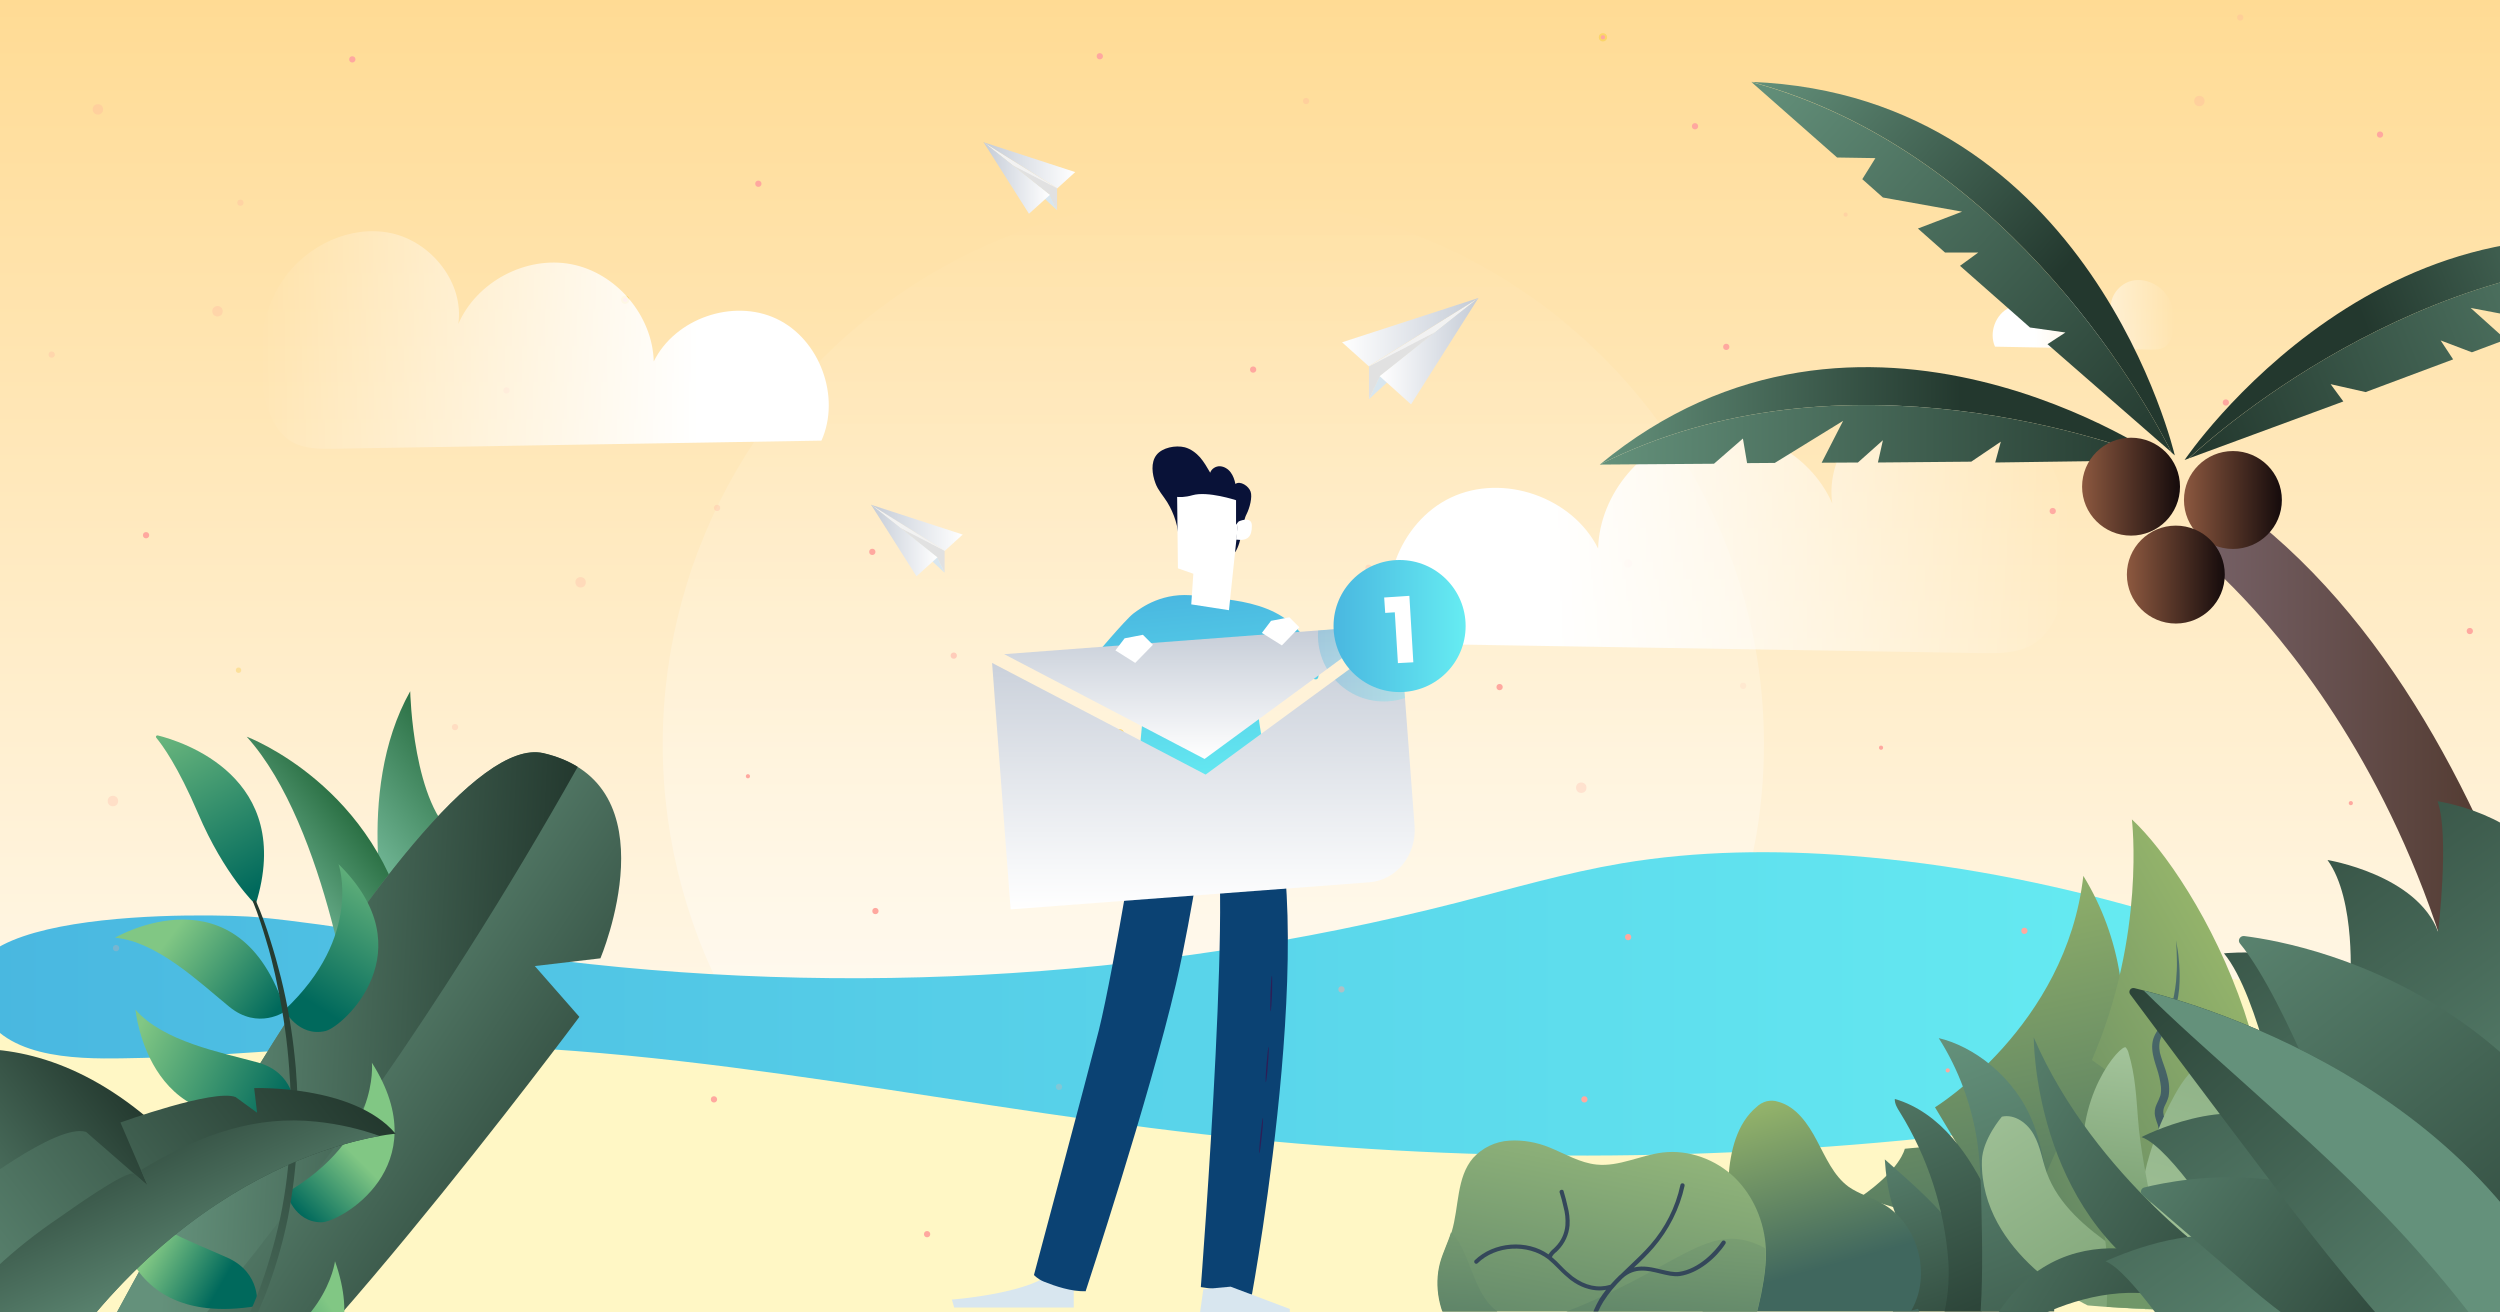 <?xml version="1.0" encoding="utf-8"?>
<!-- Generator: Adobe Illustrator 22.0.1, SVG Export Plug-In . SVG Version: 6.00 Build 0)  -->
<svg version="1.0" id="Capa_1" xmlns="http://www.w3.org/2000/svg" xmlns:xlink="http://www.w3.org/1999/xlink" x="0px" y="0px"
	 viewBox="0 0 1200 630" style="enable-background:new 0 0 1200 630;" xml:space="preserve">
<rect x="0" y="0" width="1200" height="630" fill="#808080" stroke="none"/>
<style type="text/css">
	.st0{clip-path:url(#SVGID_2_);fill:url(#SVGID_3_);}
	.st1{clip-path:url(#SVGID_2_);fill:url(#SVGID_4_);}
	.st2{clip-path:url(#SVGID_2_);fill:#FFF7C5;}
	.st3{clip-path:url(#SVGID_2_);fill:url(#SVGID_5_);}
	.st4{clip-path:url(#SVGID_2_);}
	.st5{fill:#FFA89F;}
	.st6{opacity:0.5;fill:#FFA89F;enable-background:new    ;}
	.st7{fill:#FFA89F;stroke:#FBD56A;stroke-miterlimit:10;}
	.st8{opacity:0.25;fill:#FFA89F;enable-background:new    ;}
	.st9{opacity:0.5;}
	.st10{clip-path:url(#SVGID_2_);fill:none;}
	.st11{clip-path:url(#SVGID_2_);fill-rule:evenodd;clip-rule:evenodd;fill:none;}
	.st12{fill:url(#SVGID_6_);}
	.st13{fill:url(#SVGID_7_);}
	.st14{fill:url(#SVGID_8_);}
	.st15{opacity:0.5;clip-path:url(#SVGID_2_);fill:#FBD56A;enable-background:new    ;}
	.st16{fill:url(#_Trazado_53_2_);}
	.st17{fill:url(#_Trazado_54_2_);}
	.st18{fill:url(#_Trazado_55_2_);}
	.st19{clip-path:url(#SVGID_10_);}
	.st20{fill:url(#SVGID_11_);}
	.st21{fill:url(#SVGID_12_);}
	.st22{fill:url(#SVGID_13_);}
	.st23{fill:url(#SVGID_14_);}
	.st24{fill:url(#SVGID_15_);}
	.st25{fill:url(#SVGID_16_);}
	.st26{fill:#34475A;}
	.st27{fill:url(#SVGID_17_);}
	.st28{fill:url(#SVGID_18_);}
	.st29{fill:url(#SVGID_19_);}
	.st30{fill:url(#SVGID_20_);}
	.st31{fill:url(#SVGID_21_);}
	.st32{fill:url(#SVGID_22_);}
	.st33{fill:url(#SVGID_23_);}
	.st34{fill:url(#SVGID_24_);}
	.st35{fill:url(#SVGID_25_);}
	.st36{fill:url(#SVGID_26_);}
	.st37{fill:url(#SVGID_27_);}
	.st38{fill:url(#SVGID_28_);}
	.st39{fill:url(#SVGID_29_);}
	.st40{fill:url(#SVGID_30_);}
	.st41{fill:url(#SVGID_31_);}
	.st42{fill:url(#SVGID_32_);}
	.st43{fill:url(#SVGID_33_);}
	.st44{fill:url(#SVGID_34_);}
	.st45{fill:url(#SVGID_35_);}
	.st46{fill:url(#SVGID_36_);}
	.st47{fill:url(#SVGID_37_);}
	.st48{fill:url(#SVGID_38_);}
	.st49{fill:url(#SVGID_39_);}
	.st50{fill:url(#SVGID_40_);}
	.st51{fill:url(#SVGID_41_);}
	.st52{fill:url(#SVGID_42_);}
	.st53{fill:url(#SVGID_43_);}
	.st54{fill:url(#SVGID_44_);}
	.st55{fill:url(#SVGID_45_);}
	.st56{fill:url(#SVGID_46_);}
	.st57{fill:url(#SVGID_47_);}
	.st58{fill:url(#SVGID_48_);}
	.st59{fill:url(#SVGID_49_);}
	.st60{fill:url(#SVGID_50_);}
	.st61{fill:url(#SVGID_51_);}
	.st62{fill:url(#SVGID_52_);}
	.st63{fill:url(#SVGID_53_);}
	.st64{fill:#D8E6EF;}
	.st65{fill:#0B4273;}
	.st66{fill:#2D1E56;}
	.st67{fill:url(#SVGID_54_);}
	.st68{fill:#091238;}
	.st69{fill:#FFFFFF;}
	.st70{fill:#F7C0B0;}
	.st71{fill:#F2F2F2;}
	.st72{opacity:0.13;fill:#6D6E70;}
	.st73{fill:#6A8078;}
	.st74{fill:url(#SVGID_55_);}
	.st75{fill:url(#SVGID_56_);}
	.st76{fill:url(#SVGID_57_);}
	.st77{fill:url(#SVGID_58_);}
	.st78{opacity:0.31;fill:url(#SVGID_59_);}
	.st79{opacity:0.31;fill:url(#SVGID_60_);}
	.st80{fill:url(#SVGID_61_);}
	.st81{clip-path:url(#SVGID_2_);fill:none;stroke:url(#SVGID_62_);stroke-width:19;stroke-miterlimit:10;}
	.st82{clip-path:url(#SVGID_2_);fill:none;stroke:url(#SVGID_63_);stroke-width:19;stroke-miterlimit:10;}
	.st83{fill:url(#SVGID_64_);}
	.st84{fill:url(#SVGID_65_);}
	.st85{fill:url(#SVGID_66_);}
	.st86{fill:url(#SVGID_67_);}
</style>
<g>
	<defs>
		<rect id="SVGID_1_" y="-2" width="1200" height="632"/>
	</defs>
	<clipPath id="SVGID_2_">
		<use xlink:href="#SVGID_1_"  style="overflow:visible;"/>
	</clipPath>
	<linearGradient id="SVGID_3_" gradientUnits="userSpaceOnUse" x1="599.086" y1="630.602" x2="599.086" y2="-0.711">
		<stop  offset="0" style="stop-color:#FFFFFF"/>
		<stop  offset="1" style="stop-color:#FFDB94"/>
	</linearGradient>
	<rect x="-3.6" y="-0.7" class="st0" width="1205.4" height="631.3"/>
	<linearGradient id="SVGID_4_" gradientUnits="userSpaceOnUse" x1="582.373" y1="620.078" x2="582.373" y2="94.292">
		<stop  offset="0" style="stop-color:#FFFFFF;stop-opacity:0.5"/>
		<stop  offset="1" style="stop-color:#FFFFFF;stop-opacity:0"/>
	</linearGradient>
	<ellipse class="st1" cx="582.4" cy="357.2" rx="264.3" ry="262.9"/>
	<path class="st2" d="M229.2,471.8c77.1,18.5,153.1,47.6,232.4,46.7c65.2-0.8,128.1-22,191.8-35.8c187.2-40.7,381.8-18.4,572.1,4.2
		c10,1.2,21.2,3,27.4,10.9c4.8,6.2,5.4,14.7,5.6,22.6c1.2,39,0,78-3.6,116.8c-0.9,10.1-2.1,20.4-6,29.7c-8.1,19.2-27,32.1-47,38
		s-41.2,5.7-62,5.5c-343.1-3.2-686.1-6.5-1029.2-9.7c-46.2-0.4-97.2-2.7-130.8-34.5c-24.1-22.8-34.4-58.1-30.2-90.9
		C-32.9,441.5,130.7,448.2,229.2,471.8z"/>
	<linearGradient id="SVGID_5_" gradientUnits="userSpaceOnUse" x1="-13.185" y1="481.974" x2="1055.474" y2="481.974">
		<stop  offset="0" style="stop-color:#49B7E0"/>
		<stop  offset="1" style="stop-color:#66ECF2"/>
	</linearGradient>
	<path class="st3" d="M240.1,457.3c152.8,22.3,310,14.1,459.6-24.1c26.1-6.7,52.1-14.3,78.7-18.8c36.3-6.1,73.5-6.5,110.2-3.6
		c47.2,3.7,94,12.7,139.5,25.7c6.2,1.8,12.6,3.8,17.6,8c7.4,6.4,10.2,16.9,9.7,26.7c-1.1,23.7-18.6,44.2-39.6,55.3
		c-20.9,11.2-45,14.6-68.6,17.3c-122.8,14.3-247.2,14.5-370.1,0.6c-134.1-15.2-267.3-47.2-402.1-42.4c-35.6,1.3-71,5.1-106.6,5.8
		c-22,0.4-58.1,2.5-73.7-17.3c-44.1-56.1,109.7-52.1,129.5-50.2C163.1,444.1,201.5,451.7,240.1,457.3z"/>
	<g class="st4">
		<circle class="st5" cx="1128.4" cy="385.5" r="1"/>
		<circle class="st6" cx="1057.2" cy="288.1" r="1.5"/>
		<circle class="st7" cx="1091.7" cy="571.8" r="1.5"/>
		<circle class="st8" cx="1150.8" cy="558.3" r="2.5"/>
		<circle class="st5" cx="1068.4" cy="193.2" r="1.5"/>
		<circle class="st8" cx="950.2" cy="186.9" r="1.5"/>
		<circle class="st8" cx="1075.3" cy="8.4" r="1.5"/>
		<circle class="st5" cx="985.3" cy="245.3" r="1.5"/>
		<circle class="st5" cx="971.7" cy="446.8" r="1.5"/>
		<circle class="st5" cx="934.9" cy="513.8" r="1"/>
		<circle class="st5" cx="954.2" cy="606" r="1.5"/>
		<circle class="st5" cx="342.7" cy="527.7" r="1.5"/>
		<circle class="st5" cx="760.5" cy="527.7" r="1.5"/>
		<circle class="st5" cx="781.5" cy="449.8" r="1.5"/>
		<circle class="st5" cx="1021.1" cy="606" r="1.5"/>
		<circle class="st5" cx="1142.4" cy="64.6" r="1.5"/>
		<circle class="st5" cx="828.6" cy="166.5" r="1.5"/>
		<circle class="st5" cx="1185.5" cy="302.9" r="1.5"/>
		<circle class="st8" cx="885.9" cy="103" r="1"/>
		<circle class="st5" cx="813.6" cy="60.6" r="1.5"/>
		<g class="st9">
			<circle class="st5" cx="1006" cy="561.6" r="1.5"/>
			<circle class="st8" cx="836.7" cy="329.2" r="1.5"/>
			<circle class="st5" cx="457.8" cy="314.7" r="1.5"/>
			<circle class="st5" cx="643.9" cy="474.9" r="1.5"/>
		</g>
		<circle class="st7" cx="769.4" cy="17.9" r="1.5"/>
		<circle class="st8" cx="626.9" cy="48.5" r="1.5"/>
		<circle class="st8" cx="656.9" cy="272.5" r="1.5"/>
		<circle class="st5" cx="601.5" cy="177.4" r="1.5"/>
		<circle class="st7" cx="537.5" cy="352" r="1.5"/>
		<circle class="st7" cx="300.1" cy="143.9" r="1.5"/>
		<circle class="st5" cx="658.4" cy="375.6" r="1.5"/>
		<circle class="st5" cx="169.1" cy="28.5" r="1.5"/>
		<circle class="st5" cx="418.7" cy="264.9" r="1.5"/>
		<circle class="st5" cx="364" cy="88.2" r="1.5"/>
		<circle class="st5" cx="70.1" cy="256.9" r="1.5"/>
		<circle class="st5" cx="719.8" cy="329.8" r="1.5"/>
		<circle class="st8" cx="759" cy="378.1" r="2.5"/>
		<circle class="st8" cx="104.4" cy="149.4" r="2.5"/>
		<circle class="st8" cx="54.2" cy="384.5" r="2.5"/>
		<circle class="st8" cx="278.7" cy="279.5" r="2.5"/>
		<circle class="st8" cx="47" cy="52.5" r="2.5"/>
		<circle class="st8" cx="148.8" cy="512.8" r="2.5"/>
		<circle class="st8" cx="1055.7" cy="48.5" r="2.5"/>
		<circle class="st5" cx="420.2" cy="437.3" r="1.5"/>
		<circle class="st8" cx="508.3" cy="521.7" r="1.5"/>
		<circle class="st8" cx="344.2" cy="243.8" r="1.5"/>
		<circle class="st8" cx="24.8" cy="170.2" r="1.5"/>
		<circle class="st8" cx="218.4" cy="349" r="1.5"/>
		<circle class="st8" cx="55.7" cy="455.1" r="1.5"/>
		<circle class="st8" cx="115.4" cy="97.3" r="1.5"/>
		<circle class="st5" cx="445" cy="592.4" r="1.5"/>
		<circle class="st5" cx="576.6" cy="269.4" r="1"/>
		<circle class="st5" cx="46" cy="589.9" r="1"/>
		<circle class="st5" cx="359" cy="372.6" r="1"/>
		<circle class="st5" cx="902.9" cy="358.9" r="1"/>
		<circle class="st8" cx="781.5" cy="270.5" r="2"/>
		<circle class="st5" cx="527.9" cy="27" r="1.5"/>
		<circle class="st8" cx="243.1" cy="187.4" r="1.5"/>
		<circle class="st8" cx="291.2" cy="431.7" r="1.5"/>
	</g>
	<rect x="-3.6" y="-2.6" class="st10" width="1205.9" height="633.6"/>
	<rect x="-2.7" y="-4.3" class="st10" width="1205.4" height="634.9"/>
	<rect x="-1" y="-2" class="st10" width="1202" height="632"/>
	<rect x="-1" y="-2" class="st11" width="1200" height="632"/>
	<rect x="0.1" y="-1.4" class="st10" width="1200.7" height="631.5"/>
	<g class="st4">
		
			<linearGradient id="SVGID_6_" gradientUnits="userSpaceOnUse" x1="508.526" y1="163.249" x2="781.565" y2="163.249" gradientTransform="matrix(-1 0 0 1 906.38 0)">
			<stop  offset="0.229" style="stop-color:#FFFFFF"/>
			<stop  offset="1" style="stop-color:#FFFFFF;stop-opacity:0"/>
		</linearGradient>
		<path class="st12" d="M394.3,211.5c9.4-21-0.8-48.7-21.6-58.5c-20.8-9.8-48.7-0.2-58.9,20.5c-0.6-22.1-18-42.6-39.7-46.7
			s-45.4,8.5-54.1,28.7c2.8-19.7-12.8-39.4-32.3-43.6c-19.5-4.1-40.4,5.9-51.7,22.2c-11.3,16.4-13.6,37.9-8.9,57.2
			c2,8.2,5.8,16.7,13.2,20.9c5.8,3.2,12.7,3.3,19.3,3.2"/>
	</g>
	<g class="st4">
		<linearGradient id="SVGID_7_" gradientUnits="userSpaceOnUse" x1="956.479" y1="151.006" x2="1043.791" y2="151.006">
			<stop  offset="0.229" style="stop-color:#FFFFFF"/>
			<stop  offset="1" style="stop-color:#FFFFFF;stop-opacity:0"/>
		</linearGradient>
		<path class="st13" d="M957.6,166.4c-3-6.7,0.2-15.6,6.9-18.7c6.7-3.1,15.6,0,18.8,6.6c0.2-7.1,5.8-13.6,12.7-14.9
			c6.9-1.3,14.5,2.7,17.3,9.2c-0.9-6.3,4.1-12.6,10.3-13.9c6.2-1.3,12.9,1.9,16.5,7.1c3.6,5.2,4.4,12.1,2.8,18.3
			c-0.7,2.6-1.8,5.4-4.2,6.7c-1.8,1-4.1,1-6.2,1"/>
	</g>
	<g class="st4">
		<linearGradient id="SVGID_8_" gradientUnits="userSpaceOnUse" x1="666.364" y1="251.062" x2="993.545" y2="251.062">
			<stop  offset="0.229" style="stop-color:#FFFFFF"/>
			<stop  offset="1" style="stop-color:#FFFFFF;stop-opacity:0"/>
		</linearGradient>
		<path class="st14" d="M670.6,308.9c-11.3-25.2,0.9-58.3,25.9-70.1c25-11.8,58.3-0.2,70.6,24.5c0.7-26.4,21.6-51,47.5-56
			c26-5,54.4,10.1,64.9,34.4c-3.4-23.6,15.4-47.2,38.7-52.2c23.3-5,48.4,7,62,26.6c13.6,19.6,16.3,45.4,10.6,68.6
			c-2.4,9.9-6.9,20.1-15.8,25c-6.9,3.9-15.3,3.9-23.2,3.8"/>
	</g>
	<ellipse class="st15" cx="114.5" cy="321.7" rx="1.3" ry="1.3"/>
	<g class="st4">
		<g>
			
				<linearGradient id="_Trazado_53_2_" gradientUnits="userSpaceOnUse" x1="983.704" y1="-13.197" x2="1039.305" y2="253.314" gradientTransform="matrix(1 0 0 1 -59.45 385.51)">
				<stop  offset="0" style="stop-color:#A6C46D"/>
				<stop  offset="1" style="stop-color:#40675E"/>
			</linearGradient>
			<path id="_Trazado_53_1_" class="st16" d="M893,574.6c19.5-13.5,21.3-23.2,21.3-23.2l25-2.4l-10.5-17.5c0,0,63-38.8,71.2-111.1
				l0,0c18,29.4,23.6,64.8,15.6,98.4l-5.7,24.2l-19.7,61.2L893,574.6z"/>
			
				<linearGradient id="_Trazado_54_2_" gradientUnits="userSpaceOnUse" x1="6184.943" y1="-627.254" x2="6110.317" y2="-344.269" gradientTransform="matrix(-0.266 -0.964 -0.964 0.266 2172.42 6591.33)">
				<stop  offset="0" style="stop-color:#A6C46D"/>
				<stop  offset="1" style="stop-color:#40675E"/>
			</linearGradient>
			<path id="_Trazado_54_1_" class="st17" d="M1073.9,629.6c45.9-98.1-20.3-208.3-50.6-236.3c0,0,6.8,55.5-19.2,115.5l11,7.9
				c0,0-10.2,9.7-11.9,14.3c-1.7,4.6,4.4,11.1,4.4,11.1s-17.2,6.1-20,8.9l-18.3,41.3l3.3,6.5L1073.9,629.6z"/>
			
				<linearGradient id="_Trazado_55_2_" gradientUnits="userSpaceOnUse" x1="1118.683" y1="49.079" x2="1073.67" y2="255.579" gradientTransform="matrix(1 0 0 1 -59.45 385.51)">
				<stop  offset="0" style="stop-color:#51756E"/>
				<stop  offset="1" style="stop-color:#34475A"/>
			</linearGradient>
			<path id="_Trazado_55_1_" class="st18" d="M1022.8,614.2c0.7-1.2,1.5-2.5,2.1-3.8c2.8-5.3,5.1-10.8,7-16.5
				c4.1-12.3,6.1-25.3,5.8-38.3c-0.1-3.3-0.4-6.6-0.8-9.8c-0.3-1.6-0.5-3.2-0.9-4.8c-0.1-0.8-0.4-1.5-0.7-2.3l-0.4-1.2
				c-0.1-0.5-0.3-0.9-0.4-1.5c-0.5-2-0.2-4.1,0.7-6c0.7-1.4,1.3-2.8,1.8-4.2c0.7-2.7,0.1-5.7-0.5-8.6s-1.8-5.8-2.6-8.9
				c-0.8-3-1.3-6.5-0.3-9.7c1.1-3.2,3-5.4,4.4-7.7c1.4-2.1,2.6-4.3,3.6-6.6c1.9-4.5,2.4-9.1,2.9-13.1c0.3-3.5,0.5-7.1,0.4-10.6
				c-0.1-5.8-0.4-9.3-0.4-9.3s0.1,0.8,0.4,2.4c0.3,1.6,0.7,3.8,0.9,6.8c0.4,3.6,0.5,7.1,0.4,10.7c-0.1,4.7-0.9,9.4-2.3,13.9
				c-0.8,2.6-2,5-3.4,7.3c-1.5,2.4-3,4.6-3.7,7c-0.6,2.6-0.4,5.3,0.5,7.8c0.8,2.8,2.1,5.7,2.9,8.9c1,3.3,1.3,6.9,0.7,10.3
				c-0.5,1.7-1.2,3.3-2,4.8c-0.5,1.2-0.7,2.5-0.4,3.7c0,0.4,0.1,0.7,0.3,1.1l0.4,1.2c0.3,0.8,0.5,1.7,0.7,2.5
				c0.4,1.7,0.7,3.4,0.9,5.2c0.5,3.4,0.7,6.8,0.8,10.2c0.1,6.8-0.4,13.6-1.6,20.3c-1.1,6.5-2.8,12.9-5,19.1
				c-2.2,5.7-4.7,11.3-7.7,16.6c-0.7,1.2-1.3,2.3-2,3.3L1022.8,614.2z"/>
		</g>
		<g>
			<defs>
				<rect id="SVGID_9_" x="689.3" y="480.3" width="299.8" height="149.2"/>
			</defs>
			<clipPath id="SVGID_10_">
				<use xlink:href="#SVGID_9_"  style="overflow:visible;"/>
			</clipPath>
			<g class="st19">
				
					<linearGradient id="SVGID_11_" gradientUnits="userSpaceOnUse" x1="955.649" y1="141.113" x2="1003.867" y2="284.76" gradientTransform="matrix(1 0 0 1 -59.45 385.51)">
					<stop  offset="0" style="stop-color:#64917B"/>
					<stop  offset="1" style="stop-color:#23382E"/>
				</linearGradient>
				<path class="st20" d="M904.7,556.5c1.9,29.1,10.5,31.9,11.3,45.3c0.4,7.3-4.3,20.4-8.6,30.5c13.6,0.5,28,1.3,43.4,2.6
					C954.2,599.6,932.8,581.3,904.7,556.5z"/>
				
					<linearGradient id="SVGID_12_" gradientUnits="userSpaceOnUse" x1="946.333" y1="83.98" x2="1024.686" y2="268.813" gradientTransform="matrix(1 0 0 1 -59.45 385.51)">
					<stop  offset="0" style="stop-color:#64917B"/>
					<stop  offset="1" style="stop-color:#23382E"/>
				</linearGradient>
				<path class="st21" d="M937.1,546.2c-7.3-8.5-16.8-15.6-27.6-18.7c-0.1,2.3,1.2,4.4,2.4,6.3c13.4,21.6,21.4,46.2,23.3,71.5
					c0.6,9.5-0.3,19.1-2.8,28.3l0,0c6.1,0.4,12.4,0.9,18.8,1.4c7.3-3.1,14.7-6.2,21.7-5.2c-2.1-19.3-9.2-37.7-17.8-55
					C950.1,564.6,944.6,554.7,937.1,546.2z"/>
				
					<linearGradient id="SVGID_13_" gradientUnits="userSpaceOnUse" x1="899.637" y1="127.137" x2="926.759" y2="225.078" gradientTransform="matrix(1 0 0 1 -59.45 385.51)">
					<stop  offset="0" style="stop-color:#A6C46D"/>
					<stop  offset="1" style="stop-color:#40675E"/>
				</linearGradient>
				<path class="st22" d="M903.3,577.6c-5.2-2.9-11-4.5-15.9-7.9c-7.3-5.3-11-14.2-15.3-22.2c-4.2-8-9.9-16.4-18.7-18.7
					c-1.8-0.6-3.6-0.6-5.4-0.2c-1.8,0.5-3.5,1.4-4.8,2.7c-9.5,7.9-12.7,21.3-13.5,33.7s0.1,25.2-3.7,37c-2,6.1-5.2,11.8-7.1,17.9
					c-1.7,5.2-2.4,11-0.6,16.2c28.2-3.6,61.5-5,101.7-3c1.2-1.4,1.7-3.5,0.6-4.9l-3.2,0.9C927.4,611.9,920.7,587.1,903.3,577.6z"/>
				
					<linearGradient id="SVGID_14_" gradientUnits="userSpaceOnUse" x1="989.651" y1="114.842" x2="1083.072" y2="360.951" gradientTransform="matrix(1 0 0 1 -59.45 385.51)">
					<stop  offset="0" style="stop-color:#64917B"/>
					<stop  offset="1" style="stop-color:#23382E"/>
				</linearGradient>
				<path class="st23" d="M986,638.8v-50.8c-0.1-0.2-0.1-0.5-0.2-0.7c-3.1-16.6-3.7-31.9-9.7-47.7c-9-23.6-29.9-37.7-45.5-41.3
					c9.6,15.1,15.8,32.1,18.5,49.8c1.5,10.6,1.8,21.4,2,32c0.4,18.3,0.7,36.6-0.8,54.8C961.7,636.1,973.6,637.3,986,638.8z"/>
				
					<linearGradient id="SVGID_15_" gradientUnits="userSpaceOnUse" x1="848.215" y1="123.861" x2="806.025" y2="339.321" gradientTransform="matrix(1 0 0 1 -59.45 385.51)">
					<stop  offset="0" style="stop-color:#A2C580"/>
					<stop  offset="1" style="stop-color:#40675E"/>
				</linearGradient>
				<path class="st24" d="M832.7,565.3c-9-8.7-22-13.6-34.6-12.1c-10.7,1.3-21,6.9-31.7,5.8c-8-0.8-15.2-5.2-22.6-8.2
					c-6.1-2.5-12.7-3.7-19.3-3.3c-6.7,0.4-12.9,3.4-17.4,8.3c-8.1,9.4-6.7,23.6-10.3,35.5c-1.5,5-3.9,9.6-5.3,14.7
					c-3.1,11.3-0.5,23.8,6.1,33.5s17,16.5,28.2,19.7l1.8-0.1c29.3-11.7,65-21.9,114.7-25.6c1.3-4,2.2-8.2,3.1-12.4
					c1.4-7.2,2.6-14.7,2.2-22.1C846.9,586.5,841.7,574.1,832.7,565.3z"/>
				
					<linearGradient id="SVGID_16_" gradientUnits="userSpaceOnUse" x1="836.349" y1="128.622" x2="821.281" y2="306.413" gradientTransform="matrix(1 0 0 1 -59.45 385.51)">
					<stop  offset="0" style="stop-color:#A2C580"/>
					<stop  offset="1" style="stop-color:#40675E"/>
				</linearGradient>
				<path class="st25" d="M697.4,639.7c6.6,9.6,17,16.5,28.2,19.7l1.8-0.1c29.3-11.7,65-21.9,114.7-25.6c1.3-4,2.2-8.2,3.1-12.4
					c1.4-7.2,2.6-14.7,2.2-22.1c-26.2-14.1-38.3,6.8-90.6,28.4c-52.3,21.6-45.2-21.6-60.3-36.1c-1.5,5-3.9,9.6-5.3,14.7
					C688.2,617.5,690.8,630,697.4,639.7z"/>
				<path class="st26" d="M760.5,647.8l2.1-0.6c1-8.9,3.3-16.3,7-22.4c2.6-4.1,5.8-7.9,9.3-11.3c5.8-5.2,12-3.7,18-2.2
					c3.3,0.8,6.5,1.6,9.4,1.2c8.9-1.3,17.5-8.7,21.9-15.5c0.3-0.5,0.2-1.1-0.3-1.4c-0.5-0.3-1.1-0.2-1.4,0.3
					c-3.1,4.7-11,13.2-20.5,14.6c-2.5,0.4-5.5-0.4-8.6-1.1c-4.1-1-8.5-2.1-13.1-1c3.3-3,6.5-6.2,9.4-9.5
					c7.3-8.5,12.5-18.7,14.9-29.7c0.1-0.6-0.2-1.1-0.8-1.2s-1.1,0.2-1.2,0.8c-2.3,10.7-7.3,20.6-14.5,28.8c-3,3.4-6.3,6.6-9.6,9.7
					c-1.7,1.6-3.4,3.2-5,4.8h-0.1c-1.5,1.5-3,3-4.4,4.6c-6,1.8-12,0.5-18-3.9c-2-1.6-3.9-3.3-5.6-5.1c-1.4-1.5-2.9-3-4.5-4.3
					c0.5-1,1.3-1.9,2.2-2.5l0.9-0.9c3.1-3.2,5-7.3,5.4-11.8c0.2-3.1-0.2-6.3-1-9.3c-0.5-2.3-1.1-4.6-1.8-6.9c0-0.6-0.5-1-1.1-0.9
					s-1,0.5-0.9,1.1c0,0.1,0,0.2,0.1,0.4c0.7,2.2,1.3,4.5,1.8,6.8c0.8,2.8,1.1,5.8,0.9,8.7c-0.3,3.9-2,7.6-4.8,10.4l-0.8,0.8
					c-1,0.8-1.8,1.7-2.5,2.8c-10.4-7.3-26.3-6.1-35.5,2.9c-0.3,0.4-0.2,1.1,0.2,1.4c0.4,0.3,0.8,0.3,1.2,0c8.7-8.6,24.2-9.5,34-1.9
					c1.7,1.4,3.3,3,4.9,4.6c1.8,1.9,3.8,3.7,5.8,5.3c4.6,3.4,9.2,5,13.9,5c1,0,2.1-0.1,3.1-0.3c-1.1,1.4-2.1,2.9-3.1,4.4
					C763.9,630.2,761.4,638.2,760.5,647.8z"/>
			</g>
		</g>
		<g>
			
				<linearGradient id="SVGID_17_" gradientUnits="userSpaceOnUse" x1="822.949" y1="-246.373" x2="1074.941" y2="-85.235" gradientTransform="matrix(0.904 0.427 -0.427 0.904 35.707 297.036)">
				<stop  offset="0" style="stop-color:#C1DEB8"/>
				<stop  offset="1" style="stop-color:#709768"/>
			</linearGradient>
			<path class="st27" d="M1026.4,608.6c-3.3-3.8-7.2-7.1-11.5-9.8c-13.5-9.4-26.9-20.5-32.5-36c-2.1-5.9-3-12.4-6.1-18
				c-3-5.6-9.2-10.2-15.4-8.8c0,0-9.3,10.8-9.6,21.1c-0.9,45.3,50.8,69.5,50.8,69.5c10.4,0.9,20.7,1.5,31.2,1.8
				C1032.6,621.2,1030.8,614.1,1026.4,608.6z"/>
			
				<linearGradient id="SVGID_18_" gradientUnits="userSpaceOnUse" x1="1068.168" y1="50.053" x2="985.885" y2="-435.074" gradientTransform="matrix(0.904 0.427 -0.427 0.904 35.707 297.036)">
				<stop  offset="0" style="stop-color:#C1DEB8"/>
				<stop  offset="1" style="stop-color:#709768"/>
			</linearGradient>
			<path class="st28" d="M1067.2,530.8c0.6-7.7,0.7-16.3-5.4-23c-8.7,3.1-13.8,10.3-17.9,17.7c-13.3,24-19.5,51.2-17.8,78.6
				l-4.6,23.8c5.9,0.3,11.7,0.4,17.5,0.7C1054.8,598.2,1064.4,565,1067.2,530.8z"/>
			
				<linearGradient id="SVGID_19_" gradientUnits="userSpaceOnUse" x1="1095.813" y1="-277.535" x2="1030.673" y2="-63.256" gradientTransform="matrix(0.904 0.427 -0.427 0.904 35.707 297.036)">
				<stop  offset="0" style="stop-color:#C1DEB8"/>
				<stop  offset="1" style="stop-color:#709768"/>
			</linearGradient>
			<path class="st29" d="M1060.4,628.9c1.1-0.8,2.1-1.6,3.1-2.5c25.1-20.5,43.2-48.2,51.9-79.4c0.3-1.1,0.4-2.2,0.2-3.3
				c-0.8-2.3-4-2.3-6.4-1.7c-15.7,3.9-27.7,16.5-37.3,29.6c-7.6,10.5-28.3,39.7-42.4,56.8C1039.9,628.7,1050.2,628.8,1060.4,628.9z"
				/>
			
				<linearGradient id="SVGID_20_" gradientUnits="userSpaceOnUse" x1="968.718" y1="-290.651" x2="1016.716" y2="-143.227" gradientTransform="matrix(0.904 0.427 -0.427 0.904 35.707 297.036)">
				<stop  offset="0" style="stop-color:#C1DEB8"/>
				<stop  offset="1" style="stop-color:#709768"/>
			</linearGradient>
			<path class="st30" d="M1026.2,536.5c-0.8-10.4-1.4-20.8-4.4-30.7c-0.2-1.1-0.7-2.1-1.4-3c-2-2.1-25.9,23.8-19.7,62.9
				c1.1,6.8,4.9,12.9,7.4,19.2c3.8,10,3.8,27.6,3.1,42.4c8.3,0.5,16.7,0.9,25,1.2C1040.1,598.8,1028.3,566.5,1026.2,536.5z"/>
		</g>
	</g>
	<g class="st4">
		
			<linearGradient id="SVGID_21_" gradientUnits="userSpaceOnUse" x1="-2759.894" y1="122.092" x2="-2557.044" y2="122.092" gradientTransform="matrix(-1 0 0 1 -1503.124 316.732)">
			<stop  offset="0" style="stop-color:#422918"/>
			<stop  offset="1" style="stop-color:#776268"/>
		</linearGradient>
		<path class="st31" d="M1256.8,628.9c0,0-31-270.5-179.4-383.2l-23.5,19.7c0,0,148.6,114.7,143,366.4L1256.8,628.9z"/>
		
			<linearGradient id="SVGID_22_" gradientUnits="userSpaceOnUse" x1="-2598.455" y1="-76.718" x2="-2551.495" y2="-76.718" gradientTransform="matrix(-1 0 0 1 -1503.124 316.732)">
			<stop  offset="0" style="stop-color:#170C0D"/>
			<stop  offset="3.000000e-02" style="stop-color:#180D0D"/>
			<stop  offset="1" style="stop-color:#8C583F"/>
		</linearGradient>
		<circle class="st32" cx="1071.8" cy="240" r="23.5"/>
		
			<linearGradient id="SVGID_23_" gradientUnits="userSpaceOnUse" x1="36.334" y1="-117.108" x2="307.315" y2="-117.108" gradientTransform="matrix(1 0 0 1 731.594 316.732)">
			<stop  offset="0" style="stop-color:#64917B"/>
			<stop  offset="0.64" style="stop-color:#23382E"/>
		</linearGradient>
		<path class="st33" d="M1036.9,220.9h2c0,0-145.2-101.9-271,2.1C885,163.8,1019.1,213.8,1036.9,220.9z"/>
		
			<linearGradient id="SVGID_24_" gradientUnits="userSpaceOnUse" x1="36.334" y1="-108.016" x2="307.334" y2="-108.016" gradientTransform="matrix(1 0 0 1 731.594 316.732)">
			<stop  offset="0" style="stop-color:#64917B"/>
			<stop  offset="1" style="stop-color:#23382E"/>
		</linearGradient>
		<path class="st34" d="M767.9,223L767.9,223l54.8-0.4l13.9-12.1l2,11.8l13.3-0.1l32.8-20.2l-10.3,20.1l17.4-0.1l12-10.7l-2.4,10.7
			l44.8-0.4l14.2-9.6l-2.7,10l79-1.1C1019.1,213.8,885,163.8,767.9,223z"/>
		
			<linearGradient id="SVGID_25_" gradientUnits="userSpaceOnUse" x1="-330.171" y1="-1241.253" x2="-59.172" y2="-1241.253" gradientTransform="matrix(0.74 0.67 -0.67 0.74 268.387 1160.718)">
			<stop  offset="0" style="stop-color:#64917B"/>
			<stop  offset="0.64" style="stop-color:#23382E"/>
		</linearGradient>
		<path class="st35" d="M1042.4,217.3l1.5,1.3c0,0-40.1-172.8-203.2-179.3C967.4,73.5,1033.8,200.1,1042.4,217.3z"/>
		
			<linearGradient id="SVGID_26_" gradientUnits="userSpaceOnUse" x1="-330.171" y1="-1232.132" x2="-59.172" y2="-1232.132" gradientTransform="matrix(0.74 0.67 -0.67 0.74 268.387 1160.718)">
			<stop  offset="0" style="stop-color:#64917B"/>
			<stop  offset="1" style="stop-color:#23382E"/>
		</linearGradient>
		<path class="st36" d="M840.7,39.4L840.7,39.4l41.1,36.2l18.4,0.3l-6.3,10.1l9.9,8.8l38,6.8l-21.2,8.1l13,11.5h16l-8.8,6.4
			l33.6,29.6l17,2.4l-8.6,5.6l59.5,51.9C1033.8,200.1,967.4,73.5,840.7,39.4z"/>
		
			<linearGradient id="SVGID_27_" gradientUnits="userSpaceOnUse" x1="-3093.14" y1="409.911" x2="-2822.143" y2="409.911" gradientTransform="matrix(-0.933 0.361 0.361 0.933 -1733.639 835.961)">
			<stop  offset="0" style="stop-color:#64917B"/>
			<stop  offset="0.64" style="stop-color:#23382E"/>
		</linearGradient>
		<path class="st37" d="M1050.5,220.1l-1.9,0.7c0,0,99.1-147.2,253.8-95.1C1171.9,112.3,1064.6,207,1050.5,220.1z"/>
		
			<linearGradient id="SVGID_28_" gradientUnits="userSpaceOnUse" x1="-3093.14" y1="419.019" x2="-2822.15" y2="419.019" gradientTransform="matrix(-0.933 0.361 0.361 0.933 -1733.639 835.961)">
			<stop  offset="0" style="stop-color:#64917B"/>
			<stop  offset="1" style="stop-color:#23382E"/>
		</linearGradient>
		<path class="st38" d="M1302.4,125.6L1302.4,125.6l-51.3,19.2l-17.3-6.2l2.4,11.7l-12.4,4.7l-37.9-7.2l16.9,15.2l-16.3,6.1l-15-5.7
			l6,9.1l-42,15.7l-16.8-3.8l6.1,8.3l-74.1,27.3C1064.6,207,1171.9,112.3,1302.4,125.6z"/>
		
			<linearGradient id="SVGID_29_" gradientUnits="userSpaceOnUse" x1="-2549.534" y1="-83.178" x2="-2502.575" y2="-83.178" gradientTransform="matrix(-1 0 0 1 -1503.124 316.732)">
			<stop  offset="0" style="stop-color:#170C0D"/>
			<stop  offset="3.000000e-02" style="stop-color:#180D0D"/>
			<stop  offset="1" style="stop-color:#8C583F"/>
		</linearGradient>
		<circle class="st39" cx="1022.9" cy="233.6" r="23.5"/>
		
			<linearGradient id="SVGID_30_" gradientUnits="userSpaceOnUse" x1="-2568.07" y1="-38.099" x2="-2521.103" y2="-38.099" gradientTransform="matrix(-1.003 6.906593e-04 6.906593e-04 1.003 -1507.417 315.771)">
			<stop  offset="0" style="stop-color:#170C0D"/>
			<stop  offset="3.000000e-02" style="stop-color:#180D0D"/>
			<stop  offset="1" style="stop-color:#8C583F"/>
		</linearGradient>
		<circle class="st40" cx="1044.4" cy="275.8" r="23.5"/>
	</g>
	<g class="st4">
		
			<linearGradient id="SVGID_31_" gradientUnits="userSpaceOnUse" x1="284.864" y1="219.427" x2="364.52" y2="219.427" gradientTransform="matrix(0.789 -0.615 0.615 0.789 -199.264 416.436)">
			<stop  offset="0" style="stop-color:#81C6A8"/>
			<stop  offset="1" style="stop-color:#2B7044"/>
		</linearGradient>
		<path class="st41" d="M186.4,447.8c0,0-17-67.1,10.5-116c0,0,1.2,55.7,22.6,70.4L186.4,447.8z"/>
		
			<linearGradient id="SVGID_32_" gradientUnits="userSpaceOnUse" x1="242.068" y1="218.142" x2="305.623" y2="218.142" gradientTransform="matrix(0.789 -0.615 0.615 0.789 -199.264 416.436)">
			<stop  offset="0" style="stop-color:#81C6A8"/>
			<stop  offset="1" style="stop-color:#2B7044"/>
		</linearGradient>
		<path class="st42" d="M170.3,496.7c0,0-12.8-99.8-51.9-143.1c0,0,63.6,23.8,78.2,96.6L170.3,496.7z"/>
		
			<linearGradient id="SVGID_33_" gradientUnits="userSpaceOnUse" x1="10.903" y1="230.838" x2="141.547" y2="230.838" gradientTransform="matrix(0.789 -0.615 0.615 0.789 -199.264 416.436)">
			<stop  offset="0" style="stop-color:#64917B"/>
			<stop  offset="1" style="stop-color:#23382E"/>
		</linearGradient>
		<path class="st43" d="M21.7,580.1c0,0-49.3-31.6-95.7-20.8c0,0,36.2-32.2,73.4-17.3c0,0-30.7-28.9-58.6-26.8
			c0,0,66.2-41.4,140.8,31.2l-2.3,30.4L21.7,580.1z"/>
		
			<linearGradient id="SVGID_34_" gradientUnits="userSpaceOnUse" x1="194.257" y1="253.132" x2="259.809" y2="450.711" gradientTransform="matrix(0.789 -0.615 0.615 0.789 -199.264 416.436)">
			<stop  offset="0" style="stop-color:#64917B"/>
			<stop  offset="1" style="stop-color:#23382E"/>
		</linearGradient>
		<path class="st44" d="M29.3,680.8c0,0,168.9-333.7,231.6-319.2c62.7,14.5,27.3,98.4,27.3,98.4l-31.5,3.7l21.4,24.4
			c0,0-151.6,203.7-203,225.9L29.3,680.8z"/>
		
			<linearGradient id="SVGID_35_" gradientUnits="userSpaceOnUse" x1="156.646" y1="257.216" x2="297.906" y2="380.01" gradientTransform="matrix(0.789 -0.615 0.615 0.789 -199.264 416.436)">
			<stop  offset="0" style="stop-color:#64917B"/>
			<stop  offset="1" style="stop-color:#23382E"/>
		</linearGradient>
		<path class="st45" d="M63.2,672.5c8.1-9.2,16.1-18.5,23.9-27.9c16.7-19.9,33-40.2,48.8-60.9c31.3-40.8,60.6-83.1,88.1-126.5
			c18.6-29.2,36.3-58.9,53.3-89.1c-4.5-2.8-10-5.1-16.4-6.6C198.2,347.1,29.3,680.8,29.3,680.8l15.6,11.3
			C51.7,686.3,57.3,679.1,63.2,672.5z"/>
		<g>
			
				<linearGradient id="SVGID_36_" gradientUnits="userSpaceOnUse" x1="218.586" y1="258.584" x2="202.659" y2="198.341" gradientTransform="matrix(0.789 -0.615 0.615 0.789 -199.264 416.436)">
				<stop  offset="0" style="stop-color:#00695C"/>
				<stop  offset="1" style="stop-color:#81C784"/>
			</linearGradient>
			<path class="st46" d="M137,485.4c0,0-13,9.3-27-2.2c-14.1-11.5-34.6-31.3-54.8-33.1C55.2,450.1,115,415.1,137,485.4z"/>
			
				<linearGradient id="SVGID_37_" gradientUnits="userSpaceOnUse" x1="40.314" y1="387.075" x2="53.471" y2="345.528" gradientTransform="matrix(0.789 -0.615 0.615 0.789 -199.264 416.436)">
				<stop  offset="0" style="stop-color:#00695C"/>
				<stop  offset="1" style="stop-color:#81C784"/>
			</linearGradient>
			<path class="st47" d="M77.5,697.1c0,0-15.8,1.7-22.4-15.2c-6.6-16.9-14.6-44.3-31.4-55.8C23.7,626.1,93,625.1,77.5,697.1z"/>
			
				<linearGradient id="SVGID_38_" gradientUnits="userSpaceOnUse" x1="192.032" y1="297.373" x2="157.41" y2="226.743" gradientTransform="matrix(0.789 -0.615 0.615 0.789 -199.264 416.436)">
				<stop  offset="0" style="stop-color:#00695C"/>
				<stop  offset="1" style="stop-color:#81C784"/>
			</linearGradient>
			<path class="st48" d="M141.3,530.8c0,0,0-15.9-17.5-20.8c-17.5-4.8-45.5-10-58.8-25.4C65.1,484.6,71.3,553.7,141.3,530.8z"/>
			
				<linearGradient id="SVGID_39_" gradientUnits="userSpaceOnUse" x1="116.266" y1="346.176" x2="102.417" y2="311.554" gradientTransform="matrix(0.789 -0.615 0.615 0.789 -199.264 416.436)">
				<stop  offset="0" style="stop-color:#00695C"/>
				<stop  offset="1" style="stop-color:#81C784"/>
			</linearGradient>
			<path class="st49" d="M123.3,626.9c0,0,2.5-15.7-14.1-23.2s-43.5-16.8-54.3-34C54.9,569.7,50.6,638.9,123.3,626.9z"/>
			
				<linearGradient id="SVGID_40_" gradientUnits="userSpaceOnUse" x1="234.092" y1="262.819" x2="314.416" y2="234.428" gradientTransform="matrix(0.789 -0.615 0.615 0.789 -199.264 416.436)">
				<stop  offset="0" style="stop-color:#00695C"/>
				<stop  offset="1" style="stop-color:#81C784"/>
			</linearGradient>
			<path class="st50" d="M156.2,494.9c8.5-2,48.7-38.5,6.3-80.1c0,0,12,34.4-25.9,70C136.5,484.8,143.2,497.9,156.2,494.9z"/>
			
				<linearGradient id="SVGID_41_" gradientUnits="userSpaceOnUse" x1="167.856" y1="337.116" x2="205.941" y2="332.269" gradientTransform="matrix(0.789 -0.615 0.615 0.789 -199.264 416.436)">
				<stop  offset="0" style="stop-color:#00695C"/>
				<stop  offset="1" style="stop-color:#81C784"/>
			</linearGradient>
			<path class="st51" d="M154.3,586.7c8.7,0,56.1-26.5,24.2-76.6c0,0,3.9,36.2-41,62.4C137.5,572.4,141,586.7,154.3,586.7z"/>
			
				<linearGradient id="SVGID_42_" gradientUnits="userSpaceOnUse" x1="90.09" y1="385.462" x2="152.411" y2="390.309" gradientTransform="matrix(0.789 -0.615 0.615 0.789 -199.264 416.436)">
				<stop  offset="0" style="stop-color:#00695C"/>
				<stop  offset="1" style="stop-color:#81C784"/>
			</linearGradient>
			<path class="st52" d="M120,674.6c8.5,1.9,60.7-13.2,40.8-69.2c0,0-4.4,36.2-54,51.5C106.7,656.9,107,671.6,120,674.6z"/>
			
				<linearGradient id="SVGID_43_" gradientUnits="userSpaceOnUse" x1="253.155" y1="207.181" x2="269.081" y2="101.929" gradientTransform="matrix(0.789 -0.615 0.615 0.789 -199.264 416.436)">
				<stop  offset="0" style="stop-color:#00695C"/>
				<stop  offset="1" style="stop-color:#81C784"/>
			</linearGradient>
			<path class="st53" d="M122.7,434.2c0,0-15-14.2-27.6-43.7c-9.7-22.7-17.2-32.9-20.1-36.4c-0.4-0.5,0-1.2,0.7-1.1
				C87,355.8,141.9,372.8,122.7,434.2z"/>
			
				<linearGradient id="SVGID_44_" gradientUnits="userSpaceOnUse" x1="19.463" y1="302.221" x2="244.174" y2="302.221" gradientTransform="matrix(0.789 -0.615 0.615 0.789 -199.264 416.436)">
				<stop  offset="0" style="stop-color:#64917B"/>
				<stop  offset="1" style="stop-color:#23382E"/>
			</linearGradient>
			<path class="st54" d="M122.9,432.6c2.6,5.9,4.8,12,6.7,18.2c1,3.1,1.9,6.2,2.8,9.3c0.8,3.1,1.7,6.2,2.5,9.4
				c3.1,12.5,5.3,25.3,6.6,38.2c0.4,3.2,0.6,6.4,0.8,9.7c0.3,3.2,0.3,6.5,0.5,9.7l0.1,2.4l0,2.4l0,4.9c0.1,3.2-0.1,6.5-0.2,9.7
				c-0.6,12.9-2.1,25.8-4.6,38.5c-2.6,12.7-6.3,25.1-11,37.2l-3.8,9l-0.9,2.2l-1.1,2.2l-2.2,4.4c-2.7,5.9-6.1,11.4-9.3,17
				c-1.7,2.7-3.6,5.4-5.3,8.1l-2.7,4c-0.9,1.3-1.9,2.6-2.9,3.9l-5.9,7.7c-2,2.5-4.2,4.9-6.3,7.4c-4.1,5-8.8,9.4-13.3,14.1
				c-2.2,2.4-4.7,4.4-7.1,6.6l-7.2,6.4c-0.3,0.2-0.7,0.2-0.9-0.1c-0.2-0.3-0.2-0.7,0-0.9l0,0l6.9-6.7c2.3-2.2,4.7-4.3,6.8-6.8
				c4.3-4.7,8.8-9.3,12.8-14.3c2-2.5,4.1-4.9,6.1-7.4l5.7-7.7c0.9-1.3,1.9-2.6,2.8-3.9l2.6-4c1.7-2.7,3.5-5.4,5.1-8.1
				c6.4-11,12.1-22.5,16.8-34.4c4.5-11.9,8.1-24.2,10.8-36.7c2.6-12.5,4.1-25.2,4.7-38c0.1-3.2,0.3-6.4,0.3-9.6l0-4.8l0-2.4
				l-0.1-2.4c-0.1-3.2-0.1-6.4-0.4-9.6c-0.2-3.2-0.4-6.4-0.7-9.6c-1.1-12.7-3.2-25.4-5.9-37.9c-0.6-3.1-1.5-6.2-2.2-9.4
				c-0.8-3.1-1.6-6.2-2.6-9.3c-1.8-6.1-3.8-12.3-6.2-18.2l0,0c-0.1-0.3,0-0.7,0.4-0.9C122.4,432.1,122.8,432.2,122.9,432.6z"/>
		</g>
		
			<linearGradient id="SVGID_45_" gradientUnits="userSpaceOnUse" x1="-9.791" y1="288.101" x2="228.419" y2="288.101" gradientTransform="matrix(0.789 -0.615 0.615 0.789 -199.264 416.436)">
			<stop  offset="0" style="stop-color:#64917B"/>
			<stop  offset="1" style="stop-color:#23382E"/>
		</linearGradient>
		<path class="st55" d="M-51,622.5c0,0,22.4-34.4,28.4-39.1l20.3,6.4L-16.2,573c0,0,43.3-34.1,57.5-29.7L70.8,569l-13-30.2
			c0,0,45-16.3,55.3-12.2l10.3,7.5l-1.4-11.8c0,0,47.8-1.8,67.9,21.9c0,0-99.5,6.7-173.6,127.2L-51,622.5z"/>
		
			<linearGradient id="SVGID_46_" gradientUnits="userSpaceOnUse" x1="98.827" y1="349.895" x2="127.91" y2="234.948" gradientTransform="matrix(0.789 -0.615 0.615 0.789 -199.264 416.436)">
			<stop  offset="0" style="stop-color:#64917B"/>
			<stop  offset="1" style="stop-color:#23382E"/>
		</linearGradient>
		<path class="st56" d="M151.9,538.4c-29.1-3.1-54.5,6.1-79.5,20.4c-1.6,0.9-3.2,1.9-4.7,2.8l3.1,7.3c0,0-6.3-5.4-6.3-5.4
			c-3.2-2.7-32.6,18.6-36,20.9c-22.6,15.3-38.6,30.7-58.4,53.9c0,0,46.2,33.1,46.2,33.1c61.9-100.7,141.5-121.9,166-126.1
			C172.6,541.8,162.4,539.5,151.9,538.4z"/>
	</g>
	<g class="st4">
		<linearGradient id="SVGID_47_" gradientUnits="userSpaceOnUse" x1="916.55" y1="500.919" x2="1119.459" y2="627.958">
			<stop  offset="0" style="stop-color:#64917B"/>
			<stop  offset="1" style="stop-color:#23382E"/>
		</linearGradient>
		<path class="st57" d="M1069.5,608.9c0,0-63.8-42.7-93.3-110.9c0,0-0.3,84,65.1,121L1069.5,608.9z"/>
		<linearGradient id="SVGID_48_" gradientUnits="userSpaceOnUse" x1="882.189" y1="555.8" x2="1085.098" y2="682.838">
			<stop  offset="0" style="stop-color:#64917B"/>
			<stop  offset="1" style="stop-color:#23382E"/>
		</linearGradient>
		<path class="st58" d="M1045.7,605.7c0,0-66.8-31.6-96.7,44.4c0,0,51-43.4,100.3-25L1045.7,605.7z"/>
		<linearGradient id="SVGID_49_" gradientUnits="userSpaceOnUse" x1="1186.44" y1="649.048" x2="980.59" y2="366.74">
			<stop  offset="0" style="stop-color:#64917B"/>
			<stop  offset="1" style="stop-color:#23382E"/>
		</linearGradient>
		<path class="st59" d="M1061.2,716c0,0-38-37.1-57.5-34.3c0,0,16.5-27.5,45.7-30.6c0,0-26.8-41.2-38.8-45.7c0,0,36.3-17,58.9-10.7
			c0,0-27.3-44-41.6-48.9c0,0,42.1-21.8,68.1-5c0,0-11.4-62.5-28.5-83.2c0,0,40.1-4.3,60.6,14.9c0,0,3-40.6-10.9-59.7
			c0,0,42.9,7,53.1,34.5c0,0,5.6-46.7-0.3-62.7c0,0,41.2,5.9,53.7,34c12.6,28.2,61.1,256.4,61.1,256.4L1061.2,716z"/>
		<linearGradient id="SVGID_50_" gradientUnits="userSpaceOnUse" x1="1053.229" y1="392.95" x2="1271.135" y2="666.436">
			<stop  offset="0" style="stop-color:#64917B"/>
			<stop  offset="1" style="stop-color:#23382E"/>
		</linearGradient>
		<path class="st60" d="M1126.1,558.6c0,0-28.4-78.2-50.9-105.7c-1.3-1.5,0-3.8,2-3.6c31.2,3.9,180.5,32.5,207.8,225.9l-60.4,11
			L1126.1,558.6z"/>
		<linearGradient id="SVGID_51_" gradientUnits="userSpaceOnUse" x1="994.642" y1="517.872" x2="1186.082" y2="657.262">
			<stop  offset="0" style="stop-color:#64917B"/>
			<stop  offset="1" style="stop-color:#23382E"/>
		</linearGradient>
		<path class="st61" d="M1202.1,684.9c0,0-66.4-19.1-121.5-66.5l-52.2-44.8c-1.3-1.1-0.8-3.2,0.8-3.6c17.6-4.4,91.3-18.6,133.9,36.5
			C1211.7,669.4,1202.1,684.9,1202.1,684.9z"/>
		<g>
			<linearGradient id="SVGID_52_" gradientUnits="userSpaceOnUse" x1="1225.583" y1="666.329" x2="1012.676" y2="425.19">
				<stop  offset="0" style="stop-color:#64917B"/>
				<stop  offset="1" style="stop-color:#23382E"/>
			</linearGradient>
			<path class="st62" d="M1197.8,691.1c0,0-43.8-39.5-101.2-115.2c-44.8-59.1-66.6-88.5-74.1-98.6c-1.1-1.5,0.2-3.4,2-3
				c30.9,7.3,194.3,52.7,226.9,207.1L1197.8,691.1z"/>
		</g>
		<linearGradient id="SVGID_53_" gradientUnits="userSpaceOnUse" x1="1410.982" y1="580.887" x2="1412.746" y2="580.887">
			<stop  offset="0" style="stop-color:#64917B"/>
			<stop  offset="1" style="stop-color:#23382E"/>
		</linearGradient>
		<path class="st63" d="M1075.5,518.4c29.3,26.3,58.7,52.4,84.9,82c23.6,26.6,45.2,55.3,63.1,86.1l27.9-5.1
			c-31.3-148.1-182.9-195.9-222.5-206C1043.9,490.3,1059.8,504.3,1075.5,518.4z"/>
	</g>
	<rect x="-1" class="st10" width="1202" height="630"/>
	<g class="st4">
		<g>
			<path class="st64" d="M456.9,623.8c0,0,34-2.6,46.4-11.8l12.1,5.9v9.7h-57.4L456.9,623.8z"/>
		</g>
		<path class="st65" d="M548.7,377.9c0,0-13.8,86.7-21.3,116.8c-5.1,20.1-31.1,117.3-31.1,117.3s1.8,2,4.8,3.2
			c5.5,2.2,13.2,4.8,20,4.6c0,0,30.6-92.8,43.3-147.2c9.1-39.2,12.5-75,16.5-75.9c12.9-2.9-4.5,221.1-4.5,221.1l24.5,3.7
			c0,0,37.2-202.2,2.4-252.4L548.7,377.9z"/>
		<g>
			<g>
				<path class="st66" d="M606.2,536.6c0.2,0,0,3.8-0.5,8.5c-0.5,4.7-1,8.5-1.2,8.5c-0.2,0,0-3.8,0.5-8.5
					C605.5,540.4,606,536.6,606.2,536.6z"/>
			</g>
			<g>
				<path class="st66" d="M608.9,502.5c0.2,0,0.1,3.8-0.3,8.5c-0.3,4.7-0.8,8.5-1,8.5c-0.2,0-0.1-3.8,0.3-8.5
					C608.3,506.3,608.7,502.5,608.9,502.5z"/>
			</g>
			<g>
				<path class="st66" d="M610.5,468.4c0.2,0,0.2,3.8,0.1,8.6c-0.2,4.7-0.5,8.5-0.7,8.5c-0.2,0-0.2-3.8-0.1-8.6
					C610,472.2,610.3,468.3,610.5,468.4z"/>
			</g>
		</g>
		<linearGradient id="SVGID_54_" gradientUnits="userSpaceOnUse" x1="575.475" y1="283.237" x2="584.456" y2="380.233">
			<stop  offset="0" style="stop-color:#49B7E0"/>
			<stop  offset="1" style="stop-color:#66ECF2"/>
		</linearGradient>
		<path class="st67" d="M524.8,315.7c0,0,15.3-18.2,19.2-21.2c3.9-2.9,14.3-10.7,30.3-8.5c16,2.3,45.2,1.4,55.7,27.7
			c6.7,16.7-0.3,11.7-0.3,11.7s-14.3,6.5-24.7,4.6l0.8-3.8c0,0-4.8,1-0.6,25.3l5.3,26l-65.5,4.9l5.3-57.6l-7.5,7L524.8,315.7z"/>
		<g>
			<g>
				<path class="st68" d="M565.6,259.5c0.4-6-2.1-13.2-5.3-18.4c-1.9-3.1-4.5-5.8-5.7-9.2c-1.6-4.3-2.3-9.9,0.5-13.5
					c2.8-3.6,9.2-4.8,13.6-3.7c2.9,0.8,5.3,2.6,7.3,4.8c1.9,2.2,3.4,4.8,4.9,7.4c0.6-1.9,2.7-3.2,4.7-3.1c2,0.1,3.9,1.3,5.1,2.9
					c1.2,1.6,1.9,3.6,2.3,5.6c2.3-1.7,6.4,1,7.3,3.7c0.9,2.5-0.4,7.8-2,10.9c-2,3.7-2,13-5.4,18.1"/>
			</g>
			<path class="st69" d="M564.9,226.9l0.5,45.9l7.4,2.6l-1,14.7l18.1,2.8c0,0,5.7-54.5,5.9-55.2C596,237,564.9,226.9,564.9,226.9z"
				/>
			<g>
				<path class="st69" d="M594.3,250.4c0,0,6.6-3.2,6.6,2s-2,7.4-7.6,6.6"/>
			</g>
			<path class="st68" d="M561.3,237.8c0-0.3,3.8,2,11.1-0.1c7.3-2.1,20.9,2.4,20.9,2.4v11.8l2.5-3.4l2-11.2l-31.9-14.7l-4.9,12.3"/>
		</g>
		<g>
			<polygon class="st64" points="576,630.1 577.6,618.8 590.7,617.6 619.1,628.3 619.1,631.7 			"/>
		</g>
	</g>
	<g class="st4">
		<polygon class="st71" points="662.5,180.4 657.1,191.6 657.1,175.8 709.7,143 		"/>
		<polygon class="st72" points="657.1,175.9 688.7,159.5 662.3,180.7 657.1,191.4 		"/>
		<polygon class="st64" points="657.1,191.6 662.3,180.6 709.6,143.1 		"/>
		<g>
			<polygon class="st73" points="709.6,143.1 709.7,143 709.1,143.4 			"/>
			<linearGradient id="SVGID_55_" gradientUnits="userSpaceOnUse" x1="662.254" y1="168.606" x2="709.55" y2="168.606">
				<stop  offset="0" style="stop-color:#FFFFFF"/>
				<stop  offset="1" style="stop-color:#C4CBD6"/>
			</linearGradient>
			<polygon class="st74" points="709.6,143.1 709.1,143.4 662.3,180.5 662.3,180.6 677.3,194.1 			"/>
			<linearGradient id="SVGID_56_" gradientUnits="userSpaceOnUse" x1="644.154" y1="159.403" x2="709.667" y2="159.403">
				<stop  offset="0" style="stop-color:#FFFFFF"/>
				<stop  offset="1" style="stop-color:#C4CBD6"/>
			</linearGradient>
			<polygon class="st75" points="709.7,143 644.2,164.3 657,175.8 709.1,143.4 			"/>
		</g>
	</g>
	<g class="st4">
		<g>
			<g>
				<g>
					<linearGradient id="SVGID_57_" gradientUnits="userSpaceOnUse" x1="573.841" y1="364.312" x2="573.841" y2="300.139">
						<stop  offset="0" style="stop-color:#FFFFFF"/>
						<stop  offset="1" style="stop-color:#C4CBD6"/>
					</linearGradient>
					<polygon class="st76" points="665.7,300.1 482,314 578.2,364.3 					"/>
					<linearGradient id="SVGID_58_" gradientUnits="userSpaceOnUse" x1="577.667" y1="436.475" x2="577.667" y2="303.452">
						<stop  offset="0" style="stop-color:#FFFFFF"/>
						<stop  offset="1" style="stop-color:#C4CBD6"/>
					</linearGradient>
					<path class="st77" d="M476.2,318.2l8.9,118.3l172.2-13c13-1,22.7-13.1,21.7-27l-7-93.1l-93.3,68.4L476.2,318.2z"/>
					<linearGradient id="SVGID_59_" gradientUnits="userSpaceOnUse" x1="632.632" y1="310.644" x2="665.68" y2="310.644">
						<stop  offset="0" style="stop-color:#49B7E0"/>
						<stop  offset="1" style="stop-color:#66ECF2"/>
					</linearGradient>
					<path class="st78" d="M632.7,302.6c-0.1,1.6-0.1,3.2,0,4.8c0.4,5,1.9,9.7,4.3,13.7l28.7-21L632.7,302.6z"/>
					<linearGradient id="SVGID_60_" gradientUnits="userSpaceOnUse" x1="640.831" y1="320.08" x2="674.386" y2="320.08">
						<stop  offset="0" style="stop-color:#49B7E0"/>
						<stop  offset="1" style="stop-color:#66ECF2"/>
					</linearGradient>
					<path class="st79" d="M666.7,336.6c2.7-0.2,5.3-0.7,7.7-1.6l-2.4-31.6l-31.2,22.9C647.2,333.3,656.5,337.4,666.7,336.6z"/>
				</g>
				<linearGradient id="SVGID_61_" gradientUnits="userSpaceOnUse" x1="640.133" y1="300.547" x2="703.442" y2="300.547">
					<stop  offset="0" style="stop-color:#49B7E0"/>
					<stop  offset="1" style="stop-color:#66ECF2"/>
				</linearGradient>
				<circle class="st80" cx="671.8" cy="300.5" r="31.7"/>
				<g>
					<polygon class="st69" points="678.4,317.9 671,318.3 669.5,293.9 664.9,294.2 664.4,286.8 676.5,286 					"/>
				</g>
			</g>
		</g>
		<polygon class="st69" points="535.4,312.2 539.8,306.4 548.6,304.7 553.4,309.5 544.9,318.2 		"/>
		<polygon class="st69" points="605.7,303.8 610.1,298 618.9,296.3 623.7,301.1 615.3,309.8 		"/>
	</g>
	<g class="st4">
		<polygon class="st71" points="503.8,93.4 507.4,100.9 507.4,90.3 472.2,68.3 		"/>
		<polygon class="st72" points="507.4,90.4 486.2,79.4 503.9,93.6 507.4,100.8 		"/>
		<polygon class="st64" points="507.4,100.9 503.9,93.5 472.2,68.4 		"/>
		<g>
			<polygon class="st73" points="472.2,68.4 472.2,68.3 472.6,68.6 			"/>
			
				<linearGradient id="SVGID_62_" gradientUnits="userSpaceOnUse" x1="484.3" y1="85.506" x2="516.017" y2="85.506" gradientTransform="matrix(-1 0 0 1 988.257 0)">
				<stop  offset="0" style="stop-color:#FFFFFF"/>
				<stop  offset="1" style="stop-color:#C4CBD6"/>
			</linearGradient>
			<polygon style="fill:url(#SVGID_62_);" points="472.2,68.4 472.6,68.6 503.9,93.5 504,93.5 493.9,102.6 			"/>
			
				<linearGradient id="SVGID_63_" gradientUnits="userSpaceOnUse" x1="472.162" y1="79.334" x2="516.095" y2="79.334" gradientTransform="matrix(-1 0 0 1 988.257 0)">
				<stop  offset="0" style="stop-color:#FFFFFF"/>
				<stop  offset="1" style="stop-color:#C4CBD6"/>
			</linearGradient>
			<polygon style="fill:url(#SVGID_63_);" points="472.2,68.3 516.1,82.6 507.5,90.4 472.6,68.6 			"/>
		</g>
	</g>
	<g class="st4">
		<polygon class="st71" points="449.8,267.4 453.4,274.9 453.4,264.3 418.2,242.3 		"/>
		<polygon class="st72" points="453.4,264.4 432.2,253.4 449.9,267.6 453.4,274.8 		"/>
		<polygon class="st64" points="453.4,274.9 449.9,267.5 418.2,242.4 		"/>
		<g>
			<polygon class="st73" points="418.2,242.4 418.2,242.3 418.6,242.6 			"/>
			
				<linearGradient id="SVGID_64_" gradientUnits="userSpaceOnUse" x1="901.275" y1="259.498" x2="932.991" y2="259.498" gradientTransform="matrix(-1 0 0 1 1351.23 0)">
				<stop  offset="0" style="stop-color:#FFFFFF"/>
				<stop  offset="1" style="stop-color:#C4CBD6"/>
			</linearGradient>
			<polygon class="st83" points="418.2,242.4 418.6,242.6 449.9,267.5 450,267.5 439.9,276.6 			"/>
			
				<linearGradient id="SVGID_65_" gradientUnits="userSpaceOnUse" x1="889.137" y1="253.327" x2="933.069" y2="253.327" gradientTransform="matrix(-1 0 0 1 1351.23 0)">
				<stop  offset="0" style="stop-color:#FFFFFF"/>
				<stop  offset="1" style="stop-color:#C4CBD6"/>
			</linearGradient>
			<polygon class="st84" points="418.2,242.3 462.1,256.6 453.5,264.4 418.6,242.6 			"/>
		</g>
	</g>
</g>
</svg>
